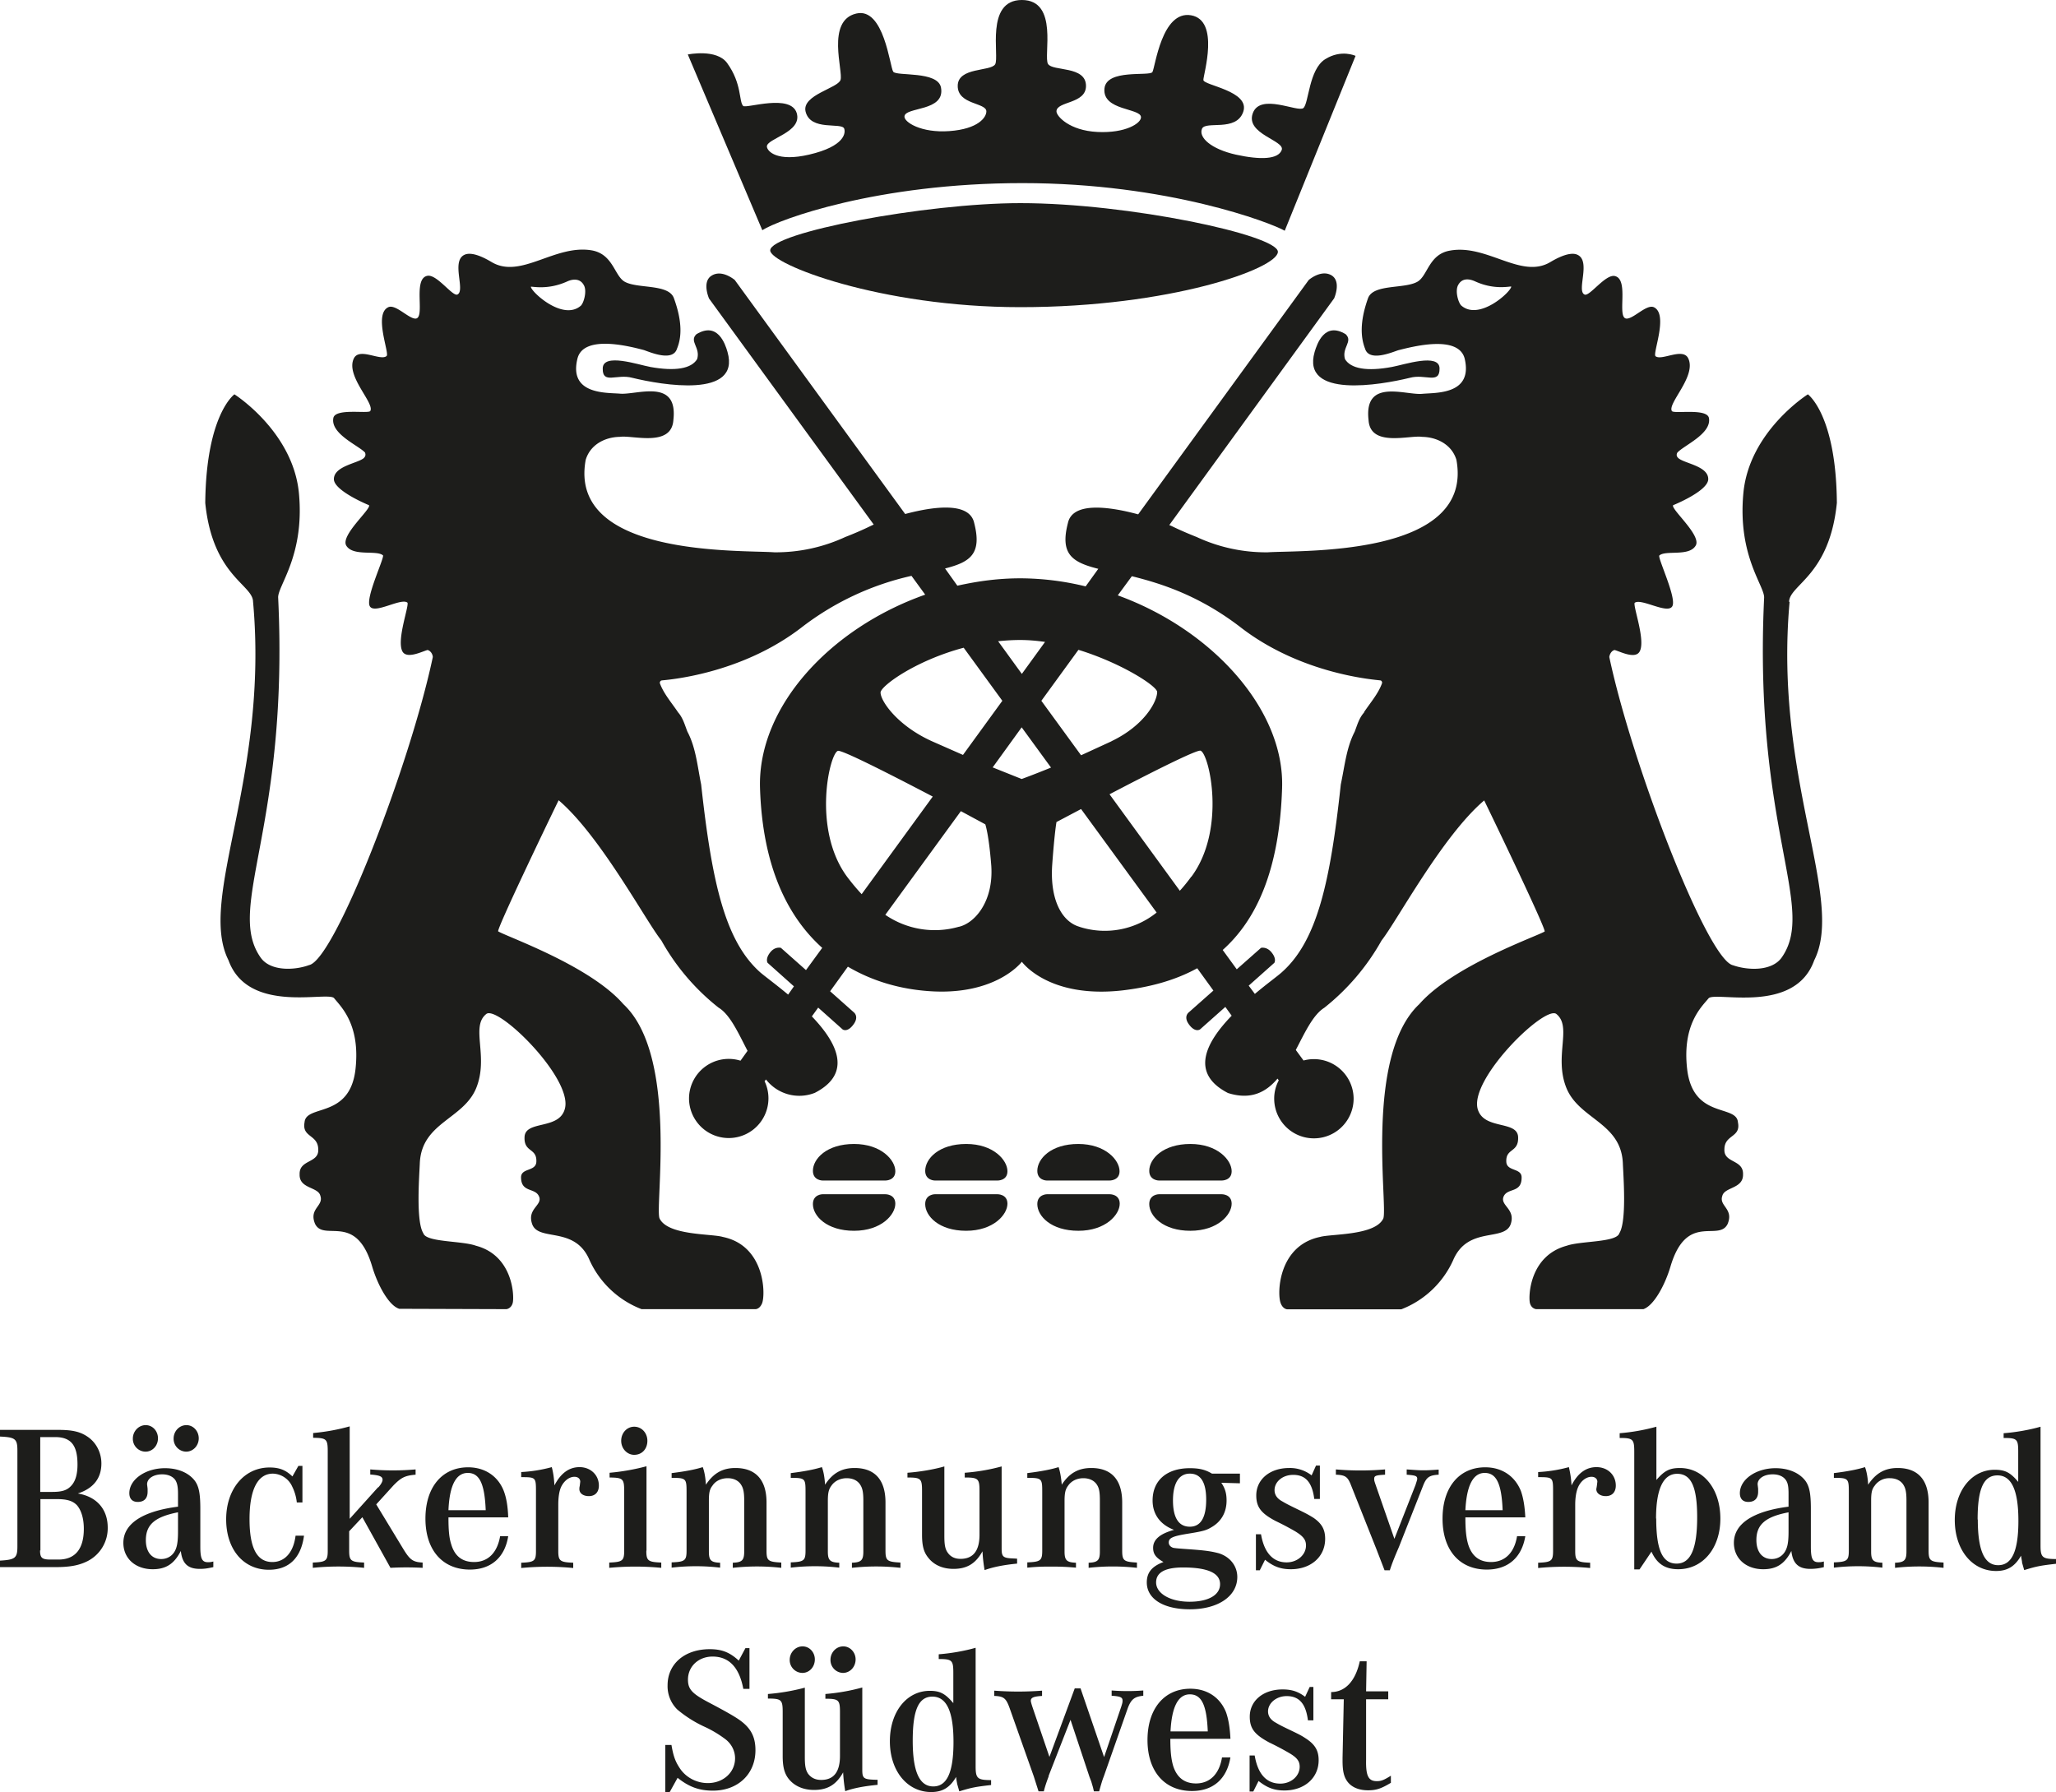 <?xml version="1.0" encoding="UTF-8"?>
<svg xmlns="http://www.w3.org/2000/svg" fill="none" viewBox="0 0 117 102">
  <g fill="#1D1D1B" clip-path="url(#a)">
    <path d="M48.6 65.1c-1.55 0-2.34.84-2.34 1.53 0 .55.55.55.55.55h3.56s.58.02.58-.53c0-.63-.8-1.55-2.35-1.55Zm1.77 2.86h-3.56s-.55 0-.55.56c0 .68.79 1.52 2.34 1.52 1.56 0 2.35-.92 2.35-1.54 0-.56-.58-.54-.58-.54Zm4.61-2.86c-1.55 0-2.33.84-2.33 1.53 0 .55.55.55.55.55h3.56s.57.02.57-.53c0-.63-.8-1.55-2.34-1.55Zm1.78 2.86H53.2s-.55 0-.55.56c0 .68.78 1.52 2.33 1.52s2.35-.92 2.35-1.54c0-.56-.58-.54-.58-.54Zm4.6-2.86c-1.55 0-2.33.84-2.33 1.53 0 .55.54.55.54.55h3.56s.58.02.58-.53c0-.63-.8-1.55-2.35-1.55Zm1.77 2.86h-3.55s-.55 0-.55.56c0 .68.78 1.52 2.34 1.52 1.55 0 2.35-.92 2.35-1.54 0-.56-.58-.54-.58-.54Zm4.61-2.86c-1.55 0-2.34.84-2.34 1.53 0 .55.55.55.55.55h3.56s.58.02.58-.53c0-.63-.8-1.55-2.35-1.55Zm1.77 2.86h-3.56s-.55 0-.55.56c0 .68.79 1.52 2.34 1.52 1.56 0 2.35-.92 2.35-1.54 0-.56-.58-.54-.58-.54ZM37 20.88c-.67-.12-2.7-.82-2.7.09-.02.92.8.29 1.68.53 1.68.41 6.18 1.19 5.42-1.47-.13-.47-.57-1.74-1.77-1.01-.43.41.25.76.04 1.42-.33.54-1.24.7-2.68.44Zm6.83-6.63c0 .78 6.23 3.23 14.24 3.23 8.52 0 14.65-2.2 14.65-3.15 0-.95-8.51-2.77-14.65-2.77-5.42 0-14.24 1.68-14.24 2.69Z"></path>
    <path d="M58.18 10.42c8.3 0 14.17 2.27 14.93 2.71l4.03-9.95s-.81-.39-1.73.19c-.93.58-.93 2.52-1.24 2.78-.32.26-2.46-.88-2.88.3-.42 1.18 1.83 1.54 1.65 2.08-.19.54-1.2.58-2.61.27-1.42-.32-2.13-.98-1.93-1.47.2-.48 1.95.2 2.35-.97.4-1.19-2.27-1.5-2.27-1.81 0-.32.95-3.39-.7-3.68-1.67-.29-2.04 2.96-2.2 3.23-.15.26-2.62-.2-2.73.94-.12 1.27 2.07 1.1 2.08 1.63.01.34-.87.92-2.48.84-1.6-.08-2.33-.9-2.33-1.17 0-.59 1.68-.41 1.68-1.45 0-1.16-1.9-.82-2.16-1.25-.28-.43.63-3.64-1.49-3.64-2.11 0-1.26 3.23-1.52 3.66-.26.42-2.13.15-2.13 1.23s1.63.94 1.63 1.45c0 .34-.46 1-2.1 1.12-1.62.12-2.6-.52-2.56-.84.05-.55 2.32-.26 2.08-1.63-.17-.97-2.54-.64-2.72-.91-.19-.26-.52-3.68-2.1-3.31-1.74.4-.73 3.3-.9 3.78-.15.47-2.2.85-1.99 1.79.27 1.15 2.06.6 2.2.98.08.22.07 1-2 1.48-1.81.42-2.38-.18-2.4-.46-.02-.46 2.02-.8 1.7-1.9-.34-1.13-2.87-.25-3.05-.41-.25-.26-.06-1.26-.91-2.44-.6-.83-2.24-.49-2.24-.49l4.24 10c.92-.6 6.52-2.68 14.81-2.68Zm18.4 8.6c-1.2-.73-1.63.54-1.77 1.01-.76 2.66 3.74 1.88 5.42 1.47.88-.24 1.7.39 1.69-.53 0-.9-2.04-.21-2.7-.09-1.44.27-2.35.1-2.68-.44-.2-.66.47-1 .04-1.42Z"></path>
    <path d="M101.81 34.25c.03-.99 2.3-1.48 2.72-5.63-.04-5.03-1.65-6.18-1.65-6.18s-3.34 2.1-3.67 5.62c-.34 3.6 1.23 5.3 1.18 5.97-.62 13.14 3.01 17.6 1 20.46-.57.8-1.95.73-2.77.44-1.45-.3-5.74-11.4-7.04-17.54.02-.17.13-.36.3-.4.28.07 1.18.55 1.43.08.34-.63-.37-2.52-.29-2.76.35-.3 1.9.68 2.15.18.24-.47-.79-2.62-.75-2.87.34-.34 1.71.08 2.08-.58.33-.58-1.42-2.06-1.29-2.29 0 0 1.99-.8 2-1.48.01-.75-1.35-.89-1.7-1.2-.12-.11-.11-.21-.06-.31.36-.41 1.96-1.07 1.8-1.97-.11-.58-2-.22-2.11-.4-.26-.44 1.42-1.99.93-3-.31-.63-1.51.16-1.86-.12-.18-.15.74-2.36-.08-2.78-.41-.21-1.15.64-1.56.64-.6 0 .17-2.22-.67-2.42-.54-.13-1.45 1.19-1.73 1.05-.47-.21.38-1.9-.4-2.26-.45-.22-1.27.25-1.54.41-1.66 1-3.6-1.03-5.71-.65-1.2.2-1.27 1.41-1.84 1.76-.72.44-2.53.12-2.83.95-.5 1.4-.4 2.28-.17 2.87.23.76 1.5.22 1.89.09.8-.2 3.43-.9 3.78.48.48 2.05-1.63 1.93-2.4 2-.95.1-3.35-.92-3.07 1.5.1 1.56 2.33.84 3.04.95.85.01 1.7.44 1.96 1.31 1.01 5.54-8.84 5.13-10.74 5.26a9.35 9.35 0 0 1-4.04-.87c-.48-.19-.97-.4-1.44-.63l-.12-.05 9.38-12.9s.42-.94-.13-1.3c-.57-.36-1.26.2-1.32.26l-9.7 13.33c-1.63-.44-3.74-.74-4 .5-.46 1.78.26 2.23 1.73 2.6l-.72 1a15.8 15.8 0 0 0-3.7-.46c-1.27 0-2.43.16-3.6.42l-.7-.98c1.42-.36 2.11-.82 1.66-2.58-.26-1.23-2.31-.95-3.93-.52l-9.7-13.32c-.09-.07-.76-.6-1.32-.24-.56.35-.14 1.3-.14 1.3l9.37 12.86-.17.08c-.47.23-.96.44-1.45.63a9.4 9.4 0 0 1-4.04.87c-1.9-.14-11.75.28-10.73-5.26.26-.87 1.1-1.3 1.95-1.31.71-.11 2.94.61 3.04-.96.28-2.42-2.12-1.4-3.06-1.5-.78-.06-2.9.05-2.4-1.99.34-1.39 2.98-.7 3.78-.49.4.14 1.66.68 1.89-.09.24-.58.33-1.46-.18-2.86-.3-.84-2.1-.52-2.82-.95-.57-.35-.65-1.55-1.84-1.77-2.11-.37-4.05 1.66-5.72.66-.27-.16-1.08-.63-1.54-.41-.77.36.07 2.04-.4 2.26-.28.13-1.19-1.2-1.73-1.06-.83.2-.07 2.43-.66 2.43-.4 0-1.15-.86-1.56-.64-.82.42.1 2.62-.08 2.77-.35.3-1.54-.5-1.86.13-.5 1 1.2 2.55.93 3-.1.17-2-.18-2.1.4-.17.9 1.43 1.56 1.8 1.96.04.1.05.2-.07.32-.35.3-1.7.45-1.7 1.2.01.67 2 1.48 2 1.48.13.22-1.62 1.7-1.3 2.29.38.65 1.75.24 2.1.57.03.25-1 2.4-.76 2.88.25.5 1.8-.5 2.15-.19.08.24-.63 2.13-.29 2.77.25.46 1.15-.01 1.43-.08.17.04.29.23.3.4-1.3 6.15-5.58 17.23-7.04 17.53-.81.3-2.2.37-2.76-.43-2.01-2.87 1.62-7.33 1-20.46-.06-.67 1.52-2.37 1.18-5.97-.34-3.51-3.67-5.62-3.67-5.62s-1.61 1.14-1.66 6.18c.42 4.15 2.7 4.64 2.72 5.62.91 10.05-3.17 16.88-1.4 20.4 1.12 3.1 5.62 1.75 6.01 2.16.4.5 1.5 1.5 1.22 4.04-.32 2.85-2.82 1.98-2.9 3.03-.16.87.77.68.78 1.54.04.8-1.09.56-1.06 1.42-.03.83 1.06.7 1.18 1.22.2.59-.67.72-.3 1.6.52 1.04 2.33-.7 3.25 2.43.32 1.07.95 2.22 1.54 2.4l6.1.02s.28-.03.36-.37c.09-.4 0-2.69-2.1-3.24-.8-.29-2.84-.19-2.99-.71-.43-.67-.23-3.25-.2-4 .11-2.3 2.46-2.48 3.2-4.24.75-1.82-.35-3.53.6-4.25.73-.43 4.94 3.72 4.45 5.42-.33 1.2-2.23.63-2.29 1.58-.05.92.72.61.67 1.44-.04.54-.86.33-.87.86 0 .9.8.58 1.02 1.09.23.5-.67.69-.4 1.54.32 1.08 2.42.1 3.27 2.07a5.36 5.36 0 0 0 2.97 2.81h6.48s.24.01.38-.34c.2-.52.16-3.28-2.24-3.77-.62-.19-3.14-.07-3.6-1.06-.27-.72 1.08-9.27-2.06-12.19-1.91-2.2-6.67-3.85-7.12-4.14-.1-.1 2.66-5.86 3.44-7.46 2.38 2.03 4.97 6.89 5.84 7.97a12.8 12.8 0 0 0 3.26 3.83c.66.4 1.12 1.44 1.65 2.46l-.4.56a2.26 2.26 0 0 0-2.93 2.15 2.26 2.26 0 1 0 4.3-.98l.08-.1a2.4 2.4 0 0 0 2.78.76c2.18-1.12 1.24-2.88-.17-4.35l.36-.5 1.39 1.24s.26.2.61-.27c.35-.46.03-.7.03-.7l-1.35-1.2 1.01-1.4c1.32.78 2.76 1.2 4.15 1.35 4.18.47 5.75-1.63 5.75-1.63s1.5 2.11 5.73 1.63c1.43-.17 2.9-.52 4.25-1.26l.92 1.27-1.4 1.24s-.33.24.02.7c.35.47.62.27.62.27l1.44-1.28.36.5c-1.43 1.48-2.42 3.26-.21 4.4 1.3.41 2.16-.04 2.82-.82l.07.1a2.2 2.2 0 0 0-.26 1.04 2.26 2.26 0 0 0 4.52 0 2.26 2.26 0 0 0-2.85-2.17l-.44-.6c.52-1 .98-2 1.62-2.4a12.97 12.97 0 0 0 3.26-3.83c.87-1.1 3.46-5.95 5.84-7.97.78 1.6 3.54 7.36 3.44 7.46-.46.28-5.21 1.94-7.13 4.13-3.13 2.93-1.78 11.47-2.05 12.2-.46.98-2.98.87-3.6 1.05-2.4.5-2.45 3.26-2.24 3.77.13.35.38.35.38.35h6.48a5.36 5.36 0 0 0 2.96-2.81c.85-1.97 2.95-1 3.28-2.07.26-.85-.64-1.03-.41-1.55.23-.5 1.03-.17 1.02-1.08 0-.54-.83-.33-.87-.87-.05-.82.72-.51.67-1.44-.06-.94-1.96-.38-2.3-1.58-.47-1.7 3.73-5.84 4.46-5.42.95.73-.15 2.43.6 4.25.74 1.76 3.09 1.95 3.2 4.24.03.75.23 3.33-.2 4-.15.53-2.2.43-2.99.71-2.1.56-2.19 2.84-2.1 3.25.08.34.36.36.36.36h6.1c.59-.2 1.22-1.35 1.54-2.42.92-3.12 2.73-1.39 3.25-2.42.37-.88-.5-1.02-.3-1.6.12-.52 1.2-.4 1.18-1.23.03-.86-1.1-.63-1.06-1.42 0-.86.95-.66.77-1.54-.07-1.04-2.56-.17-2.89-3.03-.29-2.54.82-3.54 1.22-4.03.39-.41 4.9.95 6.01-2.16 1.77-3.52-2.31-10.35-1.4-20.4h-.03Zm-71.6-17.93c.04-.04.93.21 2.06-.3.3-.14.73-.2.95.2.2.33 0 1.03-.17 1.18-1.02.88-2.82-.79-2.84-1.08Zm27.83 20.1c.47 0 .95.04 1.43.11l-1.32 1.82-1.35-1.86c.4-.04.81-.07 1.24-.07Zm9.75 13.47c-.22.3-.43.56-.65.8l-4-5.49c2.25-1.18 4.98-2.56 5.18-2.48.49.17 1.48 4.47-.52 7.17Zm-4.53-7.71-1.74.8-2.26-3.1 2.11-2.9c2.47.76 4.48 2.07 4.48 2.4 0 .54-.72 1.9-2.6 2.8Zm-14.23 8.7c-.27-.29-.54-.61-.82-.98-2-2.7-1.01-7-.53-7.17.21-.08 3.07 1.38 5.4 2.6l-4.05 5.56Zm4-8.7c-1.95-.88-2.92-2.28-2.92-2.77 0-.36 1.96-1.81 4.73-2.55l2.2 3.02-2.24 3.08-1.77-.78ZM45.86 55.2l-1.42-1.26s-.34-.1-.62.27c-.28.36-.14.58-.14.58l1.5 1.34-.33.47c-.72-.6-1.35-1.06-1.58-1.26-2.01-1.78-2.76-5.13-3.37-10.7-.21-1.03-.3-2.1-.78-3-.15-.38-.25-.78-.53-1.1-.37-.55-.82-1.06-1.04-1.66-.01-.08.04-.15.11-.16.23-.03 4.48-.31 8-3.05a15.92 15.92 0 0 1 6.21-2.9l.78 1.07c-5.39 1.9-9.54 6.37-9.4 11 .14 4.49 1.58 7.34 3.54 9.1l-.92 1.26Zm8.7-2.46a4.97 4.97 0 0 1-4.18-.68l4.3-5.9 1.39.75s.2.55.34 2.35c.14 2.03-.93 3.27-1.84 3.48Zm3.58-8.41-1.65-.66 1.65-2.28 1.67 2.29c-1.03.42-1.67.65-1.67.65Zm3.29 8.41c-.99-.28-1.7-1.53-1.55-3.56.13-1.8.24-2.4.24-2.4l1.4-.74 4.3 5.89a4.7 4.7 0 0 1-4.4.81Zm16.2-12.2c-.29.32-.39.71-.54 1.1-.47.9-.57 1.97-.79 3-.6 5.57-1.35 8.92-3.37 10.7-.22.2-.83.64-1.52 1.22l-.35-.47 1.46-1.3s.14-.22-.15-.58c-.28-.36-.61-.27-.61-.27l-1.38 1.22-.8-1.1c1.87-1.67 3.23-4.46 3.38-9.22v-.02c.14-4.42-3.95-8.98-9.35-10.94l.8-1.09c1.69.42 3.82 1.1 6.14 2.87 3.52 2.75 7.76 3.02 8 3.06.06 0 .11.08.1.15-.21.6-.67 1.12-1.03 1.66Zm5.53-23.15c-.17-.15-.38-.85-.17-1.19.23-.4.64-.33.95-.19 1.13.52 2.02.26 2.06.3-.02.3-1.82 1.96-2.84 1.08ZM3.31 81.37c.8 0 1.26.1 1.69.4.48.33.77.9.77 1.51 0 .85-.46 1.42-1.34 1.71 1.08.18 1.7.9 1.7 1.94a2.1 2.1 0 0 1-1.15 1.91c-.5.25-1.02.34-1.85.34H0v-.37c.87-.05.99-.15.99-.81v-5.45c0-.67-.12-.76-.99-.8v-.38h3.31Zm-.33 3.53c.57 0 .86-.1 1.1-.38.22-.25.33-.64.33-1.18 0-1.11-.38-1.56-1.28-1.56h-.84v3.12H3Zm-.7 3.33c0 .43.11.52.61.52h.43c.96 0 1.45-.6 1.45-1.75 0-.58-.14-1.05-.39-1.34-.24-.25-.56-.35-1.15-.35H2.3v2.92Zm9.86.95c-.36.08-.52.1-.77.1-.68 0-1-.3-1.08-1.02-.38.74-.85 1.04-1.6 1.04-.99 0-1.67-.62-1.67-1.5 0-1.08 1.07-1.8 3.11-2.06V85c0-.4-.05-.61-.15-.77-.15-.22-.43-.33-.75-.33-.5 0-.86.24-.86.57l.03.25v.17c0 .38-.2.58-.56.58-.31 0-.48-.18-.48-.5 0-.78.92-1.42 2.03-1.42.75 0 1.36.27 1.7.72.23.32.31.73.31 1.59v2.16c0 .68.1.88.43.88.09 0 .16 0 .31-.04v.32Zm-3.15-7.33c0 .42-.31.76-.71.76a.73.73 0 0 1-.72-.75c0-.4.32-.76.73-.76.4 0 .7.34.7.75Zm1.14 4.21c-1.32.26-1.83.7-1.83 1.59 0 .66.33 1.07.87 1.07.4 0 .73-.23.86-.64.07-.21.1-.5.1-.93v-1.09Zm1.18-4.21c0 .42-.32.76-.72.76a.73.73 0 0 1-.71-.75c0-.4.31-.76.73-.76.39 0 .7.34.7.75Zm5.89 3.65h-.31a2.64 2.64 0 0 0-.26-.9 1.24 1.24 0 0 0-1.1-.74c-.86 0-1.33.9-1.33 2.59 0 1.68.44 2.44 1.3 2.44.7 0 1.2-.54 1.32-1.5h.48c-.17 1.27-.86 1.94-2 1.94-1.45 0-2.43-1.16-2.43-2.87 0-1.71 1.02-2.95 2.47-2.95.55 0 .92.14 1.3.51l.34-.6h.23v2.08Zm4.32-.85c.16-.17.25-.34.25-.44 0-.19-.17-.26-.7-.3v-.29a14.93 14.93 0 0 0 2.58 0v.3c-.6.05-.82.16-1.26.61l-.98 1.08 1.56 2.57c.37.6.54.71 1.08.74v.3a17.16 17.16 0 0 0-1.83 0l-1.6-2.88-.75.8v1.1c0 .58.1.65.85.68v.3a14.4 14.4 0 0 0-2.92 0v-.3c.75-.03.85-.1.85-.67V82.6c0-.71-.07-.77-.83-.78v-.27c.76-.07 1.44-.2 2.08-.38v5.26l1.62-1.8v.01Zm7.4 2.77c-.19 1.21-.98 1.9-2.18 1.9-1.55 0-2.53-1.1-2.53-2.9 0-1.8.96-2.92 2.43-2.92.95 0 1.7.5 2.03 1.35.15.4.23.88.25 1.5h-3.4c0 .74.04 1.17.16 1.54.2.67.63 1 1.3 1 .8 0 1.32-.54 1.48-1.47h.46Zm-1.28-1.48c-.06-1.5-.35-2.12-1.02-2.12s-1.04.71-1.1 2.12h2.12Zm2.01-2.17a8.2 8.2 0 0 0 1.75-.28c.09.34.13.65.15 1.04.36-.69.83-1.04 1.43-1.04.63 0 1.1.45 1.1 1.05 0 .38-.22.6-.57.6-.32 0-.54-.16-.54-.4 0-.04 0-.1.02-.17l.03-.25c0-.16-.12-.28-.33-.28-.3 0-.6.23-.77.6-.1.24-.15.57-.15 1v2.62c0 .57.1.64.85.67v.3a15.37 15.37 0 0 0-2.96 0v-.3c.75-.03.84-.1.84-.67v-3.4c0-.79-.02-.8-.84-.8v-.28Zm7.13 4.48c0 .57.1.64.85.67v.3a15.63 15.63 0 0 0-2.96 0v-.3c.75-.03.85-.1.85-.67v-3.4c0-.7-.07-.76-.83-.77v-.27c.7-.06 1.43-.19 2.1-.37v4.8Zm.06-6.26c0 .47-.31.8-.75.8-.4 0-.74-.35-.74-.8 0-.44.32-.8.74-.8.43 0 .75.36.75.8Zm1.38 1.84c.8-.1 1.32-.2 1.77-.34.09.22.16.6.18 1 .44-.66.95-.95 1.68-.95 1.15 0 1.77.67 1.77 1.96v2.74c0 .58.09.64.84.68v.3a12.38 12.38 0 0 0-2.76 0v-.29c.53-.02.65-.14.65-.64v-2.91c0-.45-.05-.68-.16-.86-.15-.26-.43-.4-.78-.4-.36 0-.69.15-.87.43-.16.2-.2.41-.2.86v2.88c0 .5.11.62.64.64v.28a11.8 11.8 0 0 0-2.76 0v-.3c.75-.03.85-.1.85-.67V84.9c0-.76-.03-.8-.85-.8v-.26Zm6.78 0c.8-.1 1.31-.2 1.77-.34.09.22.16.6.18 1 .43-.66.95-.95 1.68-.95 1.15 0 1.76.67 1.76 1.96v2.74c0 .58.1.64.85.68v.3a12.38 12.38 0 0 0-2.76 0v-.29c.53-.02.65-.14.65-.64v-2.91c0-.45-.05-.68-.16-.86-.15-.26-.43-.4-.79-.4-.35 0-.68.15-.87.43-.15.2-.2.41-.2.86v2.88c0 .5.12.62.65.64v.28a11.8 11.8 0 0 0-2.76 0v-.3c.75-.03.84-.1.84-.67V84.9c0-.76-.02-.8-.84-.8v-.26Zm6.64-.02c.68-.05 1.48-.18 2.1-.36v3.97c0 .5.05.73.18.92.16.24.4.37.74.37.72 0 1.08-.46 1.08-1.37v-2.49c0-.7-.07-.77-.84-.77v-.27a11.1 11.1 0 0 0 2.1-.36v4.68c0 .48.09.54.73.56l.15.01v.28c-.73.07-1.36.19-1.85.37a8.8 8.8 0 0 1-.12-1.07c-.39.7-.88 1-1.65 1-.64 0-1.15-.24-1.47-.68-.23-.3-.32-.66-.32-1.26v-2.5c0-.7-.07-.76-.83-.76v-.27Zm6.82.02c.8-.1 1.32-.2 1.78-.34.08.22.15.6.18 1 .43-.66.95-.95 1.68-.95 1.15 0 1.76.67 1.76 1.96v2.74c0 .58.1.64.84.68v.3a12.38 12.38 0 0 0-2.75 0v-.29c.52-.02.64-.14.64-.64v-2.91c0-.45-.04-.68-.15-.86-.15-.26-.44-.4-.79-.4-.36 0-.68.15-.87.43-.15.2-.2.41-.2.86v2.88c0 .5.12.62.65.64v.28c-.58-.05-.9-.06-1.38-.06-.47 0-.78 0-1.39.06v-.3c.75-.03.85-.1.85-.67V84.9c0-.76-.02-.8-.85-.8v-.26Zm12.1.03v.55l-1.06-.03c.22.32.3.61.3 1.01 0 .67-.3 1.2-.86 1.52-.3.18-.48.23-1.35.37-.86.14-1.08.24-1.08.5 0 .14.1.25.25.3.15.03.32.04.87.08.98.07 1.3.12 1.72.23.65.2 1.06.73 1.06 1.35 0 1.1-1.1 1.84-2.7 1.84-1.5 0-2.45-.59-2.45-1.53 0-.57.3-.92.95-1.16-.44-.25-.59-.46-.59-.81 0-.47.39-.8 1.19-1.02-.79-.3-1.22-.89-1.22-1.67 0-1.14.8-1.84 2.12-1.84.53 0 .88.08 1.26.31h1.59Zm-4.77 6.19c0 .63.8 1.1 1.9 1.1 1.09 0 1.74-.39 1.74-1 0-.63-.7-.95-2.11-.95-1.01 0-1.53.28-1.53.85Zm.96-4.67c0 1 .33 1.5.96 1.5.63 0 .93-.54.93-1.54s-.32-1.48-.93-1.48c-.61 0-.96.53-.96 1.53v-.01Zm4.71 1.93h.3c.18 1.05.68 1.6 1.46 1.6.61 0 1.1-.43 1.1-.96 0-.33-.16-.53-.62-.81a15.87 15.87 0 0 0-1.1-.58c-.84-.44-1.11-.8-1.11-1.46 0-.91.77-1.56 1.87-1.56a2 2 0 0 1 1.28.42l.25-.56h.22v1.9h-.32c-.12-.95-.5-1.37-1.2-1.37-.6 0-1.06.39-1.06.87 0 .24.12.45.39.61.18.1.18.12.84.44.62.3.7.35.98.52.48.33.67.67.67 1.2 0 1.02-.81 1.73-1.95 1.73-.58 0-.99-.15-1.47-.54l-.3.6h-.22V87.3Zm7.33 2.05-.47-1.22-1.47-3.7c-.17-.4-.3-.5-.83-.52v-.3a16.37 16.37 0 0 0 2.8 0v.3c-.53.03-.62.06-.62.24 0 .07 0 .1.08.33l1.07 3.08 1.2-3.06c.06-.19.1-.3.1-.35 0-.17-.1-.2-.6-.24v-.3c.57.04.72.05.92.05.19 0 .35 0 .9-.04v.29c-.52.03-.68.14-.86.56l-1.4 3.55-.12.28c-.21.5-.3.74-.4 1.05h-.3Zm8.01-1.94c-.2 1.21-.98 1.9-2.19 1.9-1.55 0-2.52-1.1-2.52-2.9 0-1.8.96-2.92 2.43-2.92.95 0 1.69.5 2.03 1.35.14.4.22.88.25 1.5h-3.41c0 .74.05 1.17.16 1.54.21.67.64 1 1.3 1 .8 0 1.33-.54 1.48-1.47h.46Zm-1.29-1.48c-.06-1.5-.35-2.12-1.02-2.12-.66 0-1.03.71-1.1 2.12h2.12Zm2.02-2.17a8.2 8.2 0 0 0 1.75-.28c.08.34.13.65.15 1.04.35-.69.82-1.04 1.42-1.04.64 0 1.1.45 1.1 1.05 0 .38-.22.6-.57.6-.31 0-.54-.16-.54-.4l.03-.17.03-.25c0-.16-.13-.28-.33-.28-.3 0-.61.23-.77.6-.1.24-.16.57-.16 1v2.62c0 .57.1.64.85.67v.3a15.36 15.36 0 0 0-2.96 0v-.3c.75-.03.85-.1.85-.67v-3.4c0-.79-.02-.8-.85-.8v-.28ZM93 82.62c0-.72-.07-.79-.83-.79v-.27a11.3 11.3 0 0 0 2.09-.37v3.03c.46-.53.75-.68 1.34-.68 1.34 0 2.3 1.2 2.3 2.88 0 1.69-1 2.88-2.4 2.88-.74 0-1.21-.31-1.52-1l-.68 1.01H93v-6.7Zm1.25 3.8c0 1.77.35 2.56 1.16 2.56.81 0 1.17-.87 1.17-2.64s-.36-2.47-1.14-2.47c-.77 0-1.2.83-1.2 2.54Zm9.54 2.76a3 3 0 0 1-.77.1c-.67 0-1-.3-1.08-1.02-.38.74-.85 1.04-1.6 1.04-.99 0-1.67-.62-1.67-1.5 0-1.08 1.07-1.8 3.11-2.06V85c0-.4-.04-.61-.15-.77-.15-.22-.42-.33-.75-.33-.5 0-.86.24-.86.57l.03.25v.17c0 .38-.2.58-.56.58-.31 0-.48-.18-.48-.5 0-.78.92-1.42 2.03-1.42.75 0 1.36.27 1.7.72.23.32.31.73.31 1.59v2.16c0 .68.1.88.43.88.09 0 .16 0 .31-.04v.32Zm-2-3.12c-1.33.25-1.84.7-1.84 1.58 0 .67.33 1.08.87 1.08.4 0 .73-.24.86-.65.07-.2.1-.49.1-.92v-1.1Zm2.57-2.23c.8-.1 1.31-.2 1.77-.34.09.22.16.6.18 1 .44-.66.95-.95 1.68-.95 1.15 0 1.76.67 1.76 1.96v2.74c0 .58.1.64.85.68v.3a12.37 12.37 0 0 0-2.76 0v-.29c.53-.02.65-.14.65-.64v-2.91c0-.45-.05-.68-.16-.86-.15-.26-.43-.4-.79-.4a1 1 0 0 0-.86.43c-.16.2-.2.41-.2.86v2.88c0 .5.11.62.64.64v.28a11.8 11.8 0 0 0-2.76 0v-.3c.75-.03.85-.1.85-.67V84.9c0-.76-.03-.8-.85-.8v-.26ZM117 88.99c-.87.1-1.1.14-1.81.36l-.12-.42c0-.08-.03-.18-.06-.4-.35.61-.77.87-1.42.87-1.36 0-2.35-1.2-2.35-2.9 0-1.68.97-2.86 2.27-2.86.59 0 .89.15 1.34.69v-1.71c0-.72-.06-.79-.83-.79v-.27c.68-.05 1.48-.19 2.1-.37v6.76c0 .67.1.77.88.77v.27Zm-4.45-2.52c0 1.75.37 2.6 1.16 2.6.79 0 1.15-.82 1.15-2.53s-.38-2.58-1.19-2.58c-.81 0-1.13.8-1.13 2.51ZM38.21 99.3c.1.58.2.9.44 1.27.34.56.97.9 1.63.9.88 0 1.55-.61 1.55-1.41 0-.43-.21-.84-.58-1.11a6.51 6.51 0 0 0-1.1-.66 6.8 6.8 0 0 1-1.61-1.01 1.86 1.86 0 0 1-.55-1.38c0-1.21.97-2.05 2.4-2.05.69 0 1.14.18 1.65.65l.38-.71h.23v2.32h-.35c-.23-1.23-.82-1.84-1.75-1.84-.8 0-1.4.56-1.4 1.31 0 .55.23.8 1.2 1.31.78.41 1.26.68 1.54.86.8.5 1.1 1.03 1.1 1.85 0 1.35-.99 2.3-2.42 2.3-.78 0-1.36-.21-2.01-.73l-.46.83h-.24v-2.7h.35Zm5.49-2.9a11.8 11.8 0 0 0 2.1-.36V100c0 .5.05.73.18.93.17.23.41.36.75.36.72 0 1.07-.46 1.07-1.37v-2.48c0-.7-.07-.77-.83-.77v-.27a11.3 11.3 0 0 0 2.1-.37v4.69c0 .48.08.54.73.56h.14v.29c-.73.07-1.35.18-1.84.36a8.8 8.8 0 0 1-.12-1.07c-.39.7-.88 1-1.66 1-.63 0-1.15-.24-1.47-.67-.22-.3-.31-.67-.31-1.26v-2.5c0-.7-.07-.77-.84-.77v-.27.01Zm2.67-1.97c0 .43-.31.77-.71.77a.73.73 0 0 1-.72-.75c0-.4.32-.76.73-.76.4 0 .7.34.7.74Zm2.32 0c0 .43-.32.77-.72.77a.73.73 0 0 1-.71-.75c0-.4.31-.76.73-.76.39 0 .7.34.7.74Zm7.71 7.15c-.87.1-1.1.14-1.81.36l-.12-.42c-.01-.08-.04-.18-.06-.4-.36.61-.78.86-1.42.86-1.36 0-2.35-1.2-2.35-2.89 0-1.68.96-2.87 2.27-2.87.59 0 .88.16 1.34.7V95.2c0-.72-.07-.79-.83-.79v-.27c.68-.05 1.48-.19 2.1-.37v6.75c0 .68.1.78.88.78v.27Zm-4.46-2.52c0 1.75.38 2.6 1.17 2.6.79 0 1.15-.82 1.15-2.53s-.38-2.58-1.2-2.58c-.8 0-1.12.79-1.12 2.51Zm7.74 2.02c-.12.31-.22.61-.28.86h-.3l-.27-.85-1.38-3.9c-.2-.55-.33-.66-.87-.68v-.3a17.9 17.9 0 0 0 2.72 0v.3c-.49.03-.64.1-.64.28 0 .04.03.16.1.37l.96 2.82 1.44-3.9h.33l1.34 3.91.97-2.85c.08-.25.08-.27.08-.37 0-.18-.13-.24-.62-.27v-.3a11.7 11.7 0 0 0 1.8 0v.3c-.5.05-.69.2-.88.7l-1.37 3.9c-.09.22-.18.55-.26.84h-.3l-.05-.22-.1-.34-.1-.26-1.08-3.25-1.25 3.2ZM70.02 100c-.2 1.23-.98 1.92-2.19 1.92-1.55 0-2.53-1.11-2.53-2.9 0-1.8.97-2.92 2.44-2.92.95 0 1.69.49 2.03 1.34.14.4.22.88.25 1.51H66.6c0 .73.05 1.16.16 1.54.21.66.64 1 1.3 1 .8 0 1.33-.55 1.48-1.48H70Zm-1.29-1.47c-.06-1.5-.35-2.11-1.02-2.11-.66 0-1.03.7-1.1 2.11h2.12Zm2.37 1.37h.3c.18 1.06.67 1.6 1.46 1.6.6 0 1.1-.42 1.1-.96 0-.33-.16-.53-.63-.8a15.81 15.81 0 0 0-1.1-.58c-.84-.45-1.11-.8-1.11-1.47 0-.91.77-1.55 1.87-1.55.5 0 .87.11 1.28.42l.26-.56h.21v1.9h-.31c-.12-.95-.5-1.38-1.21-1.38-.59 0-1.06.4-1.06.87 0 .25.13.46.4.62.18.1.18.12.83.43.63.3.71.35.98.53.48.33.67.67.67 1.2 0 1-.8 1.72-1.95 1.72-.57 0-.98-.15-1.47-.54l-.3.6h-.21V99.9h-.01Zm8.04 1.56c-.55.33-.83.42-1.29.42-.56 0-1-.2-1.23-.58-.16-.26-.22-.58-.22-1.11v-.15l.07-3.34h-.72v-.41c.81 0 1.39-.64 1.63-1.75h.39l-.03 1.71H79v.45h-1.26v3.44c-.02.92.13 1.22.61 1.22.25 0 .4-.06.8-.31v.42l-.01-.01Z"></path>
  </g>
  <defs>
    <clipPath id="a">
      <path fill="#fff" d="M0 0h117v102H0z"></path>
    </clipPath>
  </defs>
</svg>
